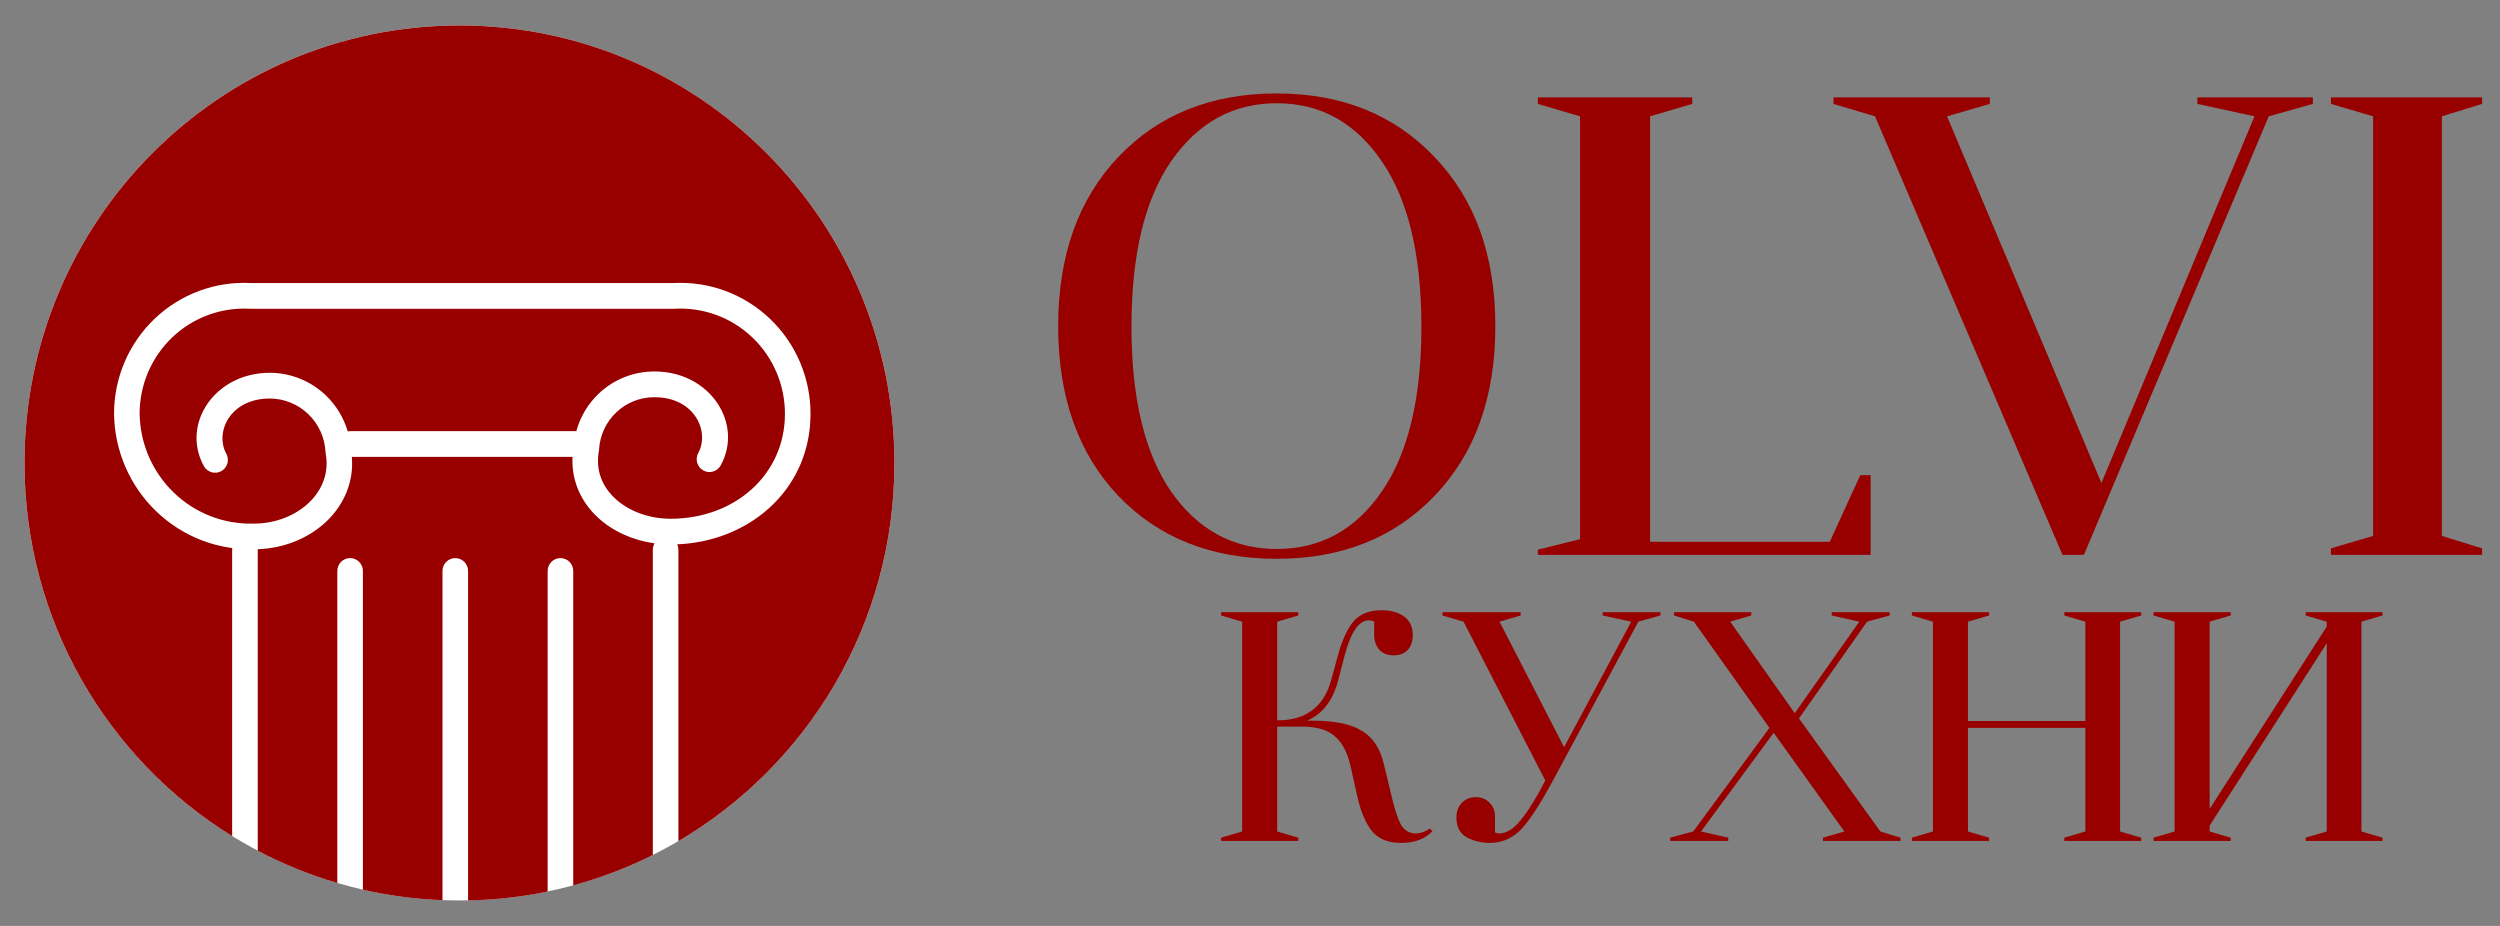 <?xml version="1.0" encoding="UTF-8"?> <svg xmlns="http://www.w3.org/2000/svg" width="135" height="50" viewBox="0 0 135 50" fill="none"><rect x="0" y="0" width="135" height="50" fill="#808080" stroke="none"/><path d="M57.141 17.611C57.141 13.799 58.227 10.752 60.398 8.469C62.57 6.187 65.419 5.046 68.945 5.046C72.447 5.046 75.285 6.187 77.456 8.469C79.651 10.752 80.749 13.799 80.749 17.611C80.749 21.446 79.651 24.505 77.456 26.787C75.285 29.046 72.447 30.175 68.945 30.175C65.419 30.175 62.57 29.046 60.398 26.787C58.227 24.505 57.141 21.446 57.141 17.611ZM61.099 17.646C61.099 21.505 61.811 24.469 63.235 26.54C64.683 28.611 66.586 29.646 68.945 29.646C71.303 29.646 73.195 28.611 74.619 26.54C76.043 24.469 76.756 21.505 76.756 17.646C76.756 13.764 76.043 10.787 74.619 8.716C73.195 6.622 71.303 5.575 68.945 5.575C66.586 5.575 64.683 6.622 63.235 8.716C61.811 10.787 61.099 13.764 61.099 17.646ZM89.105 29.258H98.808L100.454 25.658H101.014V29.963H83.045V29.681L85.322 29.116V6.281L83.045 5.611V5.258H91.382V5.611L89.105 6.281V29.258ZM111.375 29.963L101.252 6.281L99.01 5.611V5.258H107.452V5.611L105.14 6.281L113.477 26.081L121.743 6.281L118.66 5.611V5.258H124.895V5.611L122.513 6.281L112.531 29.963H111.375ZM131.861 6.281V28.94L134.033 29.611V29.963H125.872V29.611L128.148 28.94V6.281L125.872 5.611V5.258H134.033V5.611L131.861 6.281Z" fill="#980000"></path><path d="M77.217 44.741L77.357 44.882C76.949 45.306 76.382 45.517 75.659 45.517C74.981 45.517 74.468 45.317 74.117 44.917C73.767 44.505 73.493 43.87 73.294 43.011L72.926 41.353C72.763 40.635 72.483 40.105 72.086 39.764C71.7 39.411 71.105 39.235 70.299 39.235H68.968V44.9L70.107 45.235V45.411H65.939V45.235L67.077 44.9V33.57L65.939 33.235V33.059H70.107V33.235L68.968 33.57V38.9C70.51 38.9 71.479 38.182 71.876 36.747L72.226 35.476C72.436 34.664 72.71 34.041 73.049 33.605C73.399 33.17 73.919 32.953 74.608 32.953C75.098 32.953 75.501 33.064 75.816 33.288C76.131 33.511 76.289 33.847 76.289 34.294C76.289 34.635 76.196 34.906 76.009 35.105C75.822 35.294 75.571 35.388 75.256 35.388C74.929 35.388 74.672 35.288 74.485 35.088C74.298 34.876 74.205 34.6 74.205 34.258V33.57C74.123 33.523 74.024 33.5 73.907 33.5C73.37 33.5 72.932 34.153 72.594 35.459L72.261 36.747C71.969 37.841 71.409 38.564 70.58 38.917H70.912C72.08 38.917 72.956 39.1 73.539 39.464C74.135 39.817 74.532 40.417 74.73 41.264L75.116 42.87C75.291 43.635 75.466 44.182 75.641 44.511C75.828 44.841 76.102 45.005 76.464 45.005C76.698 45.005 76.949 44.917 77.217 44.741ZM83.445 42.147L79.031 33.57L77.893 33.235V33.059H82.114V33.235L80.975 33.57L84.46 40.347L88.086 33.57L86.545 33.235V33.059H89.662V33.235L88.471 33.57L83.918 42.041C83.24 43.311 82.662 44.211 82.184 44.741C81.705 45.258 81.127 45.517 80.45 45.517C79.995 45.517 79.58 45.417 79.206 45.217C78.833 45.005 78.646 44.653 78.646 44.158C78.646 43.817 78.745 43.547 78.944 43.347C79.142 43.147 79.393 43.047 79.697 43.047C80 43.047 80.246 43.147 80.432 43.347C80.631 43.535 80.73 43.782 80.73 44.088V44.953C80.8 44.988 80.876 45.005 80.958 45.005C81.355 45.005 81.752 44.753 82.149 44.247C82.557 43.741 82.989 43.041 83.445 42.147ZM99.596 44.9L95.778 39.57L91.855 44.9L93.326 45.235V45.411H90.191V45.235L91.434 44.9L95.55 39.306L91.469 33.57L90.401 33.235V33.059H94.569V33.235L93.431 33.57L96.916 38.511L100.401 33.57L98.913 33.235V33.059H102.048V33.235L100.822 33.57L97.144 38.794L101.54 44.9L102.626 45.235V45.411H98.44V45.235L99.596 44.9ZM103.242 45.235L104.38 44.9V33.57L103.242 33.235V33.059H107.41V33.235L106.271 33.57V38.935H112.611V33.57L111.473 33.235V33.059H115.624V33.235L114.485 33.57V44.9L115.624 45.235V45.411H111.473V45.235L112.611 44.9V39.306H106.271V44.9L107.41 45.235V45.411H103.242V45.235ZM116.291 45.235L117.43 44.9V33.57L116.291 33.235V33.059H120.46V33.235L119.321 33.57V43.682L125.644 33.835V33.57L124.505 33.235V33.059H128.656V33.235L127.517 33.57V44.9L128.656 45.235V45.411H124.505V45.235L125.644 44.9V34.735L119.321 44.582V44.9L120.46 45.235V45.411H116.291V45.235Z" fill="#980000"></path><path d="M24.811 48.624C37.783 48.624 48.299 38.047 48.299 25C48.299 11.953 37.783 1.376 24.811 1.376C11.839 1.376 1.323 11.953 1.323 25C1.323 38.047 11.839 48.624 24.811 48.624Z" fill="white"></path><path d="M30.916 24.672C30.849 25.976 31.391 27.116 32.279 27.941C33.084 28.688 34.166 29.178 35.345 29.341C35.286 29.444 35.252 29.563 35.252 29.69V46.171C33.89 46.852 32.452 47.404 30.955 47.811V30.832C30.955 30.448 30.645 30.137 30.264 30.137C29.883 30.137 29.573 30.448 29.573 30.832V48.143C28.182 48.432 26.745 48.595 25.276 48.624V30.832C25.276 30.448 24.966 30.137 24.585 30.137C24.204 30.137 23.894 30.448 23.894 30.832V48.61C22.423 48.553 20.986 48.361 19.597 48.044V30.832C19.597 30.448 19.287 30.137 18.906 30.137C18.524 30.137 18.215 30.448 18.215 30.832V47.683C16.715 47.243 15.277 46.656 13.918 45.939V29.69C13.918 29.679 13.916 29.669 13.915 29.658C15.361 29.609 16.707 29.048 17.657 28.13C18.568 27.25 19.113 26.035 19 24.672H30.916ZM24.811 1.376C37.783 1.376 48.299 11.954 48.299 25.003C48.299 33.715 43.611 41.324 36.634 45.421V29.69C36.634 29.584 36.61 29.484 36.568 29.394C40.347 29.242 43.556 26.615 43.758 22.735L43.768 22.343C43.769 21.382 43.574 20.431 43.197 19.548C42.819 18.665 42.266 17.868 41.572 17.208C40.878 16.547 40.057 16.036 39.16 15.705C38.269 15.377 37.322 15.234 36.376 15.284H13.55C12.603 15.234 11.656 15.377 10.766 15.705C9.868 16.036 9.048 16.547 8.354 17.208C7.66 17.868 7.107 18.665 6.729 19.548C6.352 20.431 6.158 21.382 6.159 22.344V22.352C6.172 23.334 6.379 24.304 6.768 25.205C7.156 26.105 7.719 26.919 8.423 27.599C9.127 28.28 9.958 28.813 10.868 29.167C11.409 29.378 11.971 29.52 12.543 29.598C12.539 29.628 12.536 29.659 12.536 29.69V45.149C5.809 40.993 1.323 33.526 1.323 25.003C1.323 11.954 11.839 1.376 24.811 1.376ZM36.43 16.673C37.197 16.63 37.964 16.745 38.685 17.01C39.406 17.276 40.065 17.686 40.622 18.217C41.18 18.747 41.624 19.387 41.927 20.097C42.193 20.717 42.345 21.38 42.379 22.053L42.387 22.343C42.387 25.649 39.66 28.012 36.219 28.012C35.017 28.012 33.934 27.587 33.217 26.92C32.512 26.266 32.154 25.381 32.339 24.363C32.344 24.335 32.347 24.306 32.349 24.278C32.392 23.509 32.728 22.787 33.286 22.261C33.844 21.734 34.582 21.444 35.347 21.45H35.353C37.515 21.45 38.337 23.312 37.707 24.46C37.523 24.796 37.645 25.219 37.978 25.404C38.313 25.59 38.733 25.468 38.918 25.132C40.159 22.87 38.346 20.063 35.358 20.06C34.238 20.051 33.157 20.476 32.34 21.247C31.751 21.803 31.332 22.509 31.121 23.282H18.906C18.862 23.282 18.82 23.287 18.778 23.294C18.561 22.562 18.159 21.892 17.601 21.356C16.786 20.573 15.704 20.134 14.577 20.13H14.574C11.591 20.13 9.763 22.898 11.009 25.169C11.194 25.505 11.614 25.627 11.948 25.442C12.282 25.257 12.403 24.834 12.219 24.498C11.593 23.358 12.402 21.521 14.572 21.52C15.345 21.523 16.087 21.824 16.646 22.361C17.206 22.898 17.539 23.631 17.578 24.408C17.579 24.438 17.583 24.468 17.588 24.497C17.773 25.517 17.413 26.439 16.7 27.128C15.978 27.826 14.897 28.275 13.708 28.275C13.702 28.275 13.695 28.274 13.689 28.275C12.896 28.296 12.107 28.159 11.367 27.871C10.628 27.583 9.952 27.15 9.38 26.597C8.808 26.044 8.351 25.383 8.035 24.651C7.758 24.01 7.595 23.327 7.552 22.632L7.54 22.333C7.541 21.564 7.697 20.803 7.999 20.097C8.302 19.387 8.746 18.748 9.303 18.217C9.86 17.686 10.52 17.276 11.241 17.01C11.961 16.745 12.729 16.63 13.495 16.673C13.508 16.674 13.521 16.674 13.534 16.674H36.392C36.405 16.674 36.417 16.674 36.43 16.673Z" fill="#980000"></path></svg> 